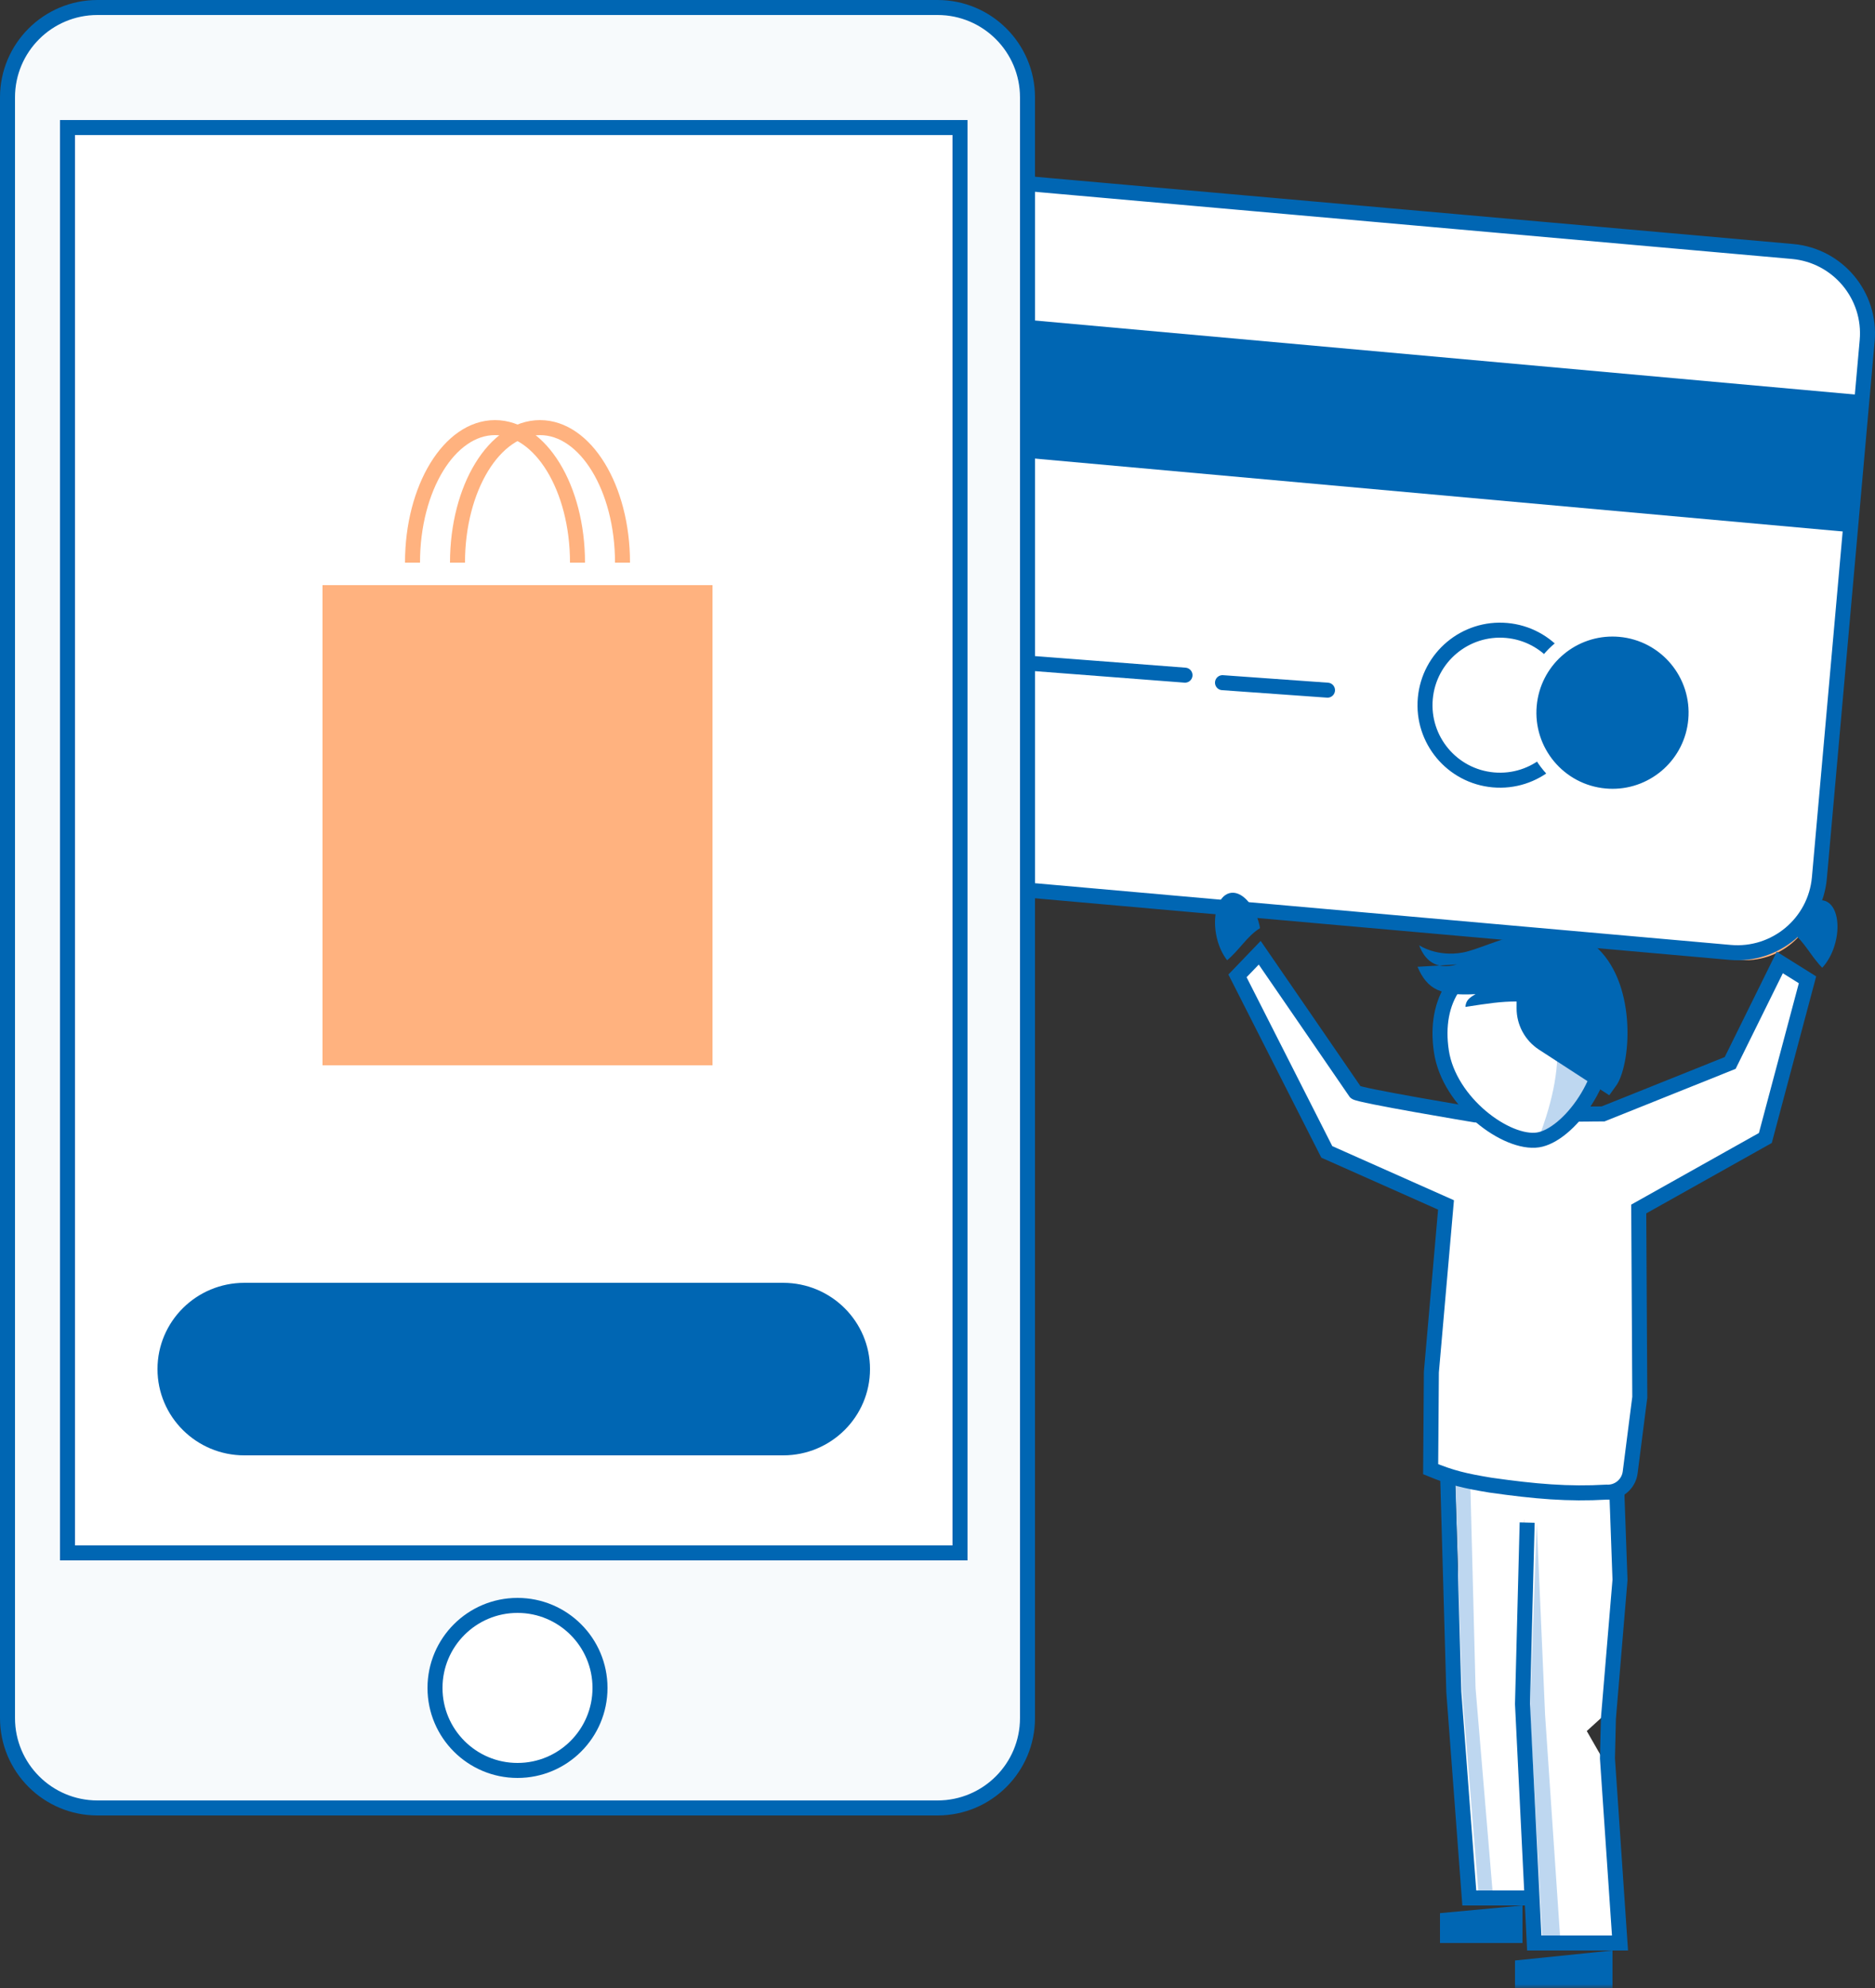 <?xml version="1.0" encoding="UTF-8"?>
<svg width="250px" height="265px" viewBox="0 0 250 265" version="1.1" xmlns="http://www.w3.org/2000/svg" xmlns:xlink="http://www.w3.org/1999/xlink">
    <rect x="0" y="0" width="250" height="265" fill="#333333" stroke="none"/>
    <title>illu_kreditkarte-und-handy_duotone</title>
    <defs>
        <polygon id="path-1" points="0 265 250 265 250 0 0 0"></polygon>
    </defs>
    <g id="Symbols" stroke="none" stroke-width="1" fill="none" fill-rule="evenodd">
        <g id="Group-51">
            <path d="M210.441,98.717 C215.801,99.195 220.532,95.226 221.007,89.853 L226.046,33 L240.119,34.254 C245.478,34.73 249.437,39.473 248.961,44.847 L242.382,119.096 C241.905,124.47 237.174,128.438 231.814,127.961 L88.881,115.23 C83.522,114.753 79.563,110.01 80.039,104.637 L81.58,87.24 L210.441,98.717 Z" id="Fill-1" fill="#FFB27F"></path>
            <path d="M90.008,114.479 L230.678,126.956 C236.718,127.492 242.049,123.038 242.585,117.009 L248.956,45.409 C249.492,39.38 245.033,34.058 238.993,33.521 L98.322,21.044 C92.282,20.508 86.951,24.962 86.415,30.991 L80.044,102.591 C79.507,108.62 83.967,113.943 90.008,114.479 Z" id="Stroke-3" fill="#FFFFFF"></path>
            <path d="M90.008,114.479 L230.678,126.956 C236.718,127.492 242.049,123.038 242.585,117.009 L248.956,45.409 C249.492,39.38 245.033,34.058 238.993,33.521 L98.322,21.044 C92.282,20.508 86.951,24.962 86.415,30.991 L80.044,102.591 C79.507,108.62 83.967,113.943 90.008,114.479 Z" id="Stroke-3" stroke="#0066B3" stroke-width="2"></path>
            <path d="M190.04,93.115 C190.528,87.615 195.385,83.551 200.885,84.04 C206.385,84.528 210.449,89.385 209.96,94.885 C209.471,100.385 204.615,104.449 199.115,103.96 C193.614,103.472 189.551,98.615 190.04,93.115 Z" id="Stroke-5" stroke="#0066B3" stroke-width="2"></path>
            <polygon id="Fill-7" fill="#0066B3" points="84 56.259 247.401 71 249 52.741 85.598 38"></polygon>
            <path d="M215.012,106 C214.686,106 214.357,105.985 214.027,105.957 C211.1,105.696 208.45,104.313 206.565,102.059 C204.678,99.806 203.784,96.953 204.044,94.026 C204.552,88.31 209.257,84 214.989,84 C215.314,84 215.642,84.014 215.974,84.043 C222.014,84.58 226.493,89.932 225.956,95.973 C225.448,101.69 220.743,106 215.012,106" id="Fill-9" fill="#0066B3"></path>
            <path d="M214.988,83 L214.988,83 C208.735,83 203.602,87.702 203.048,93.938 C202.461,100.529 207.348,106.367 213.937,106.953 C214.294,106.984 214.655,107 215.011,107 C221.265,107 226.398,102.298 226.952,96.062 C227.236,92.869 226.258,89.758 224.202,87.299 C222.145,84.84 219.255,83.331 216.061,83.047 C215.704,83.016 215.345,83 214.988,83 M214.988,84.853 C215.288,84.853 215.592,84.866 215.897,84.893 C221.479,85.389 225.601,90.316 225.106,95.898 C224.637,101.174 220.209,105.147 215.011,105.147 C214.71,105.147 214.407,105.134 214.101,105.106 C208.521,104.61 204.398,99.684 204.894,94.102 C205.363,88.826 209.79,84.853 214.988,84.853" id="Fill-11" fill="#FFFFFF"></path>
            <line x1="177" y1="92" x2="102" y2="85" id="Fill-13" fill="#FFFFFF"></line>
            <line x1="177" y1="92" x2="163" y2="91" id="Stroke-15" stroke="#0066B3" stroke-width="2" stroke-linecap="round"></line>
            <line x1="158" y1="90" x2="119" y2="87" id="Stroke-17" stroke="#0066B3" stroke-width="2" stroke-linecap="round" stroke-dasharray="38.809,6.468"></line>
            <line x1="116" y1="86" x2="102" y2="85" id="Stroke-19" stroke="#0066B3" stroke-width="2" stroke-linecap="round"></line>
            <path d="M125.007,241 L12.994,241 C6.37,241 1,235.635 1,229.015 L1,12.985 C1,6.366 6.37,1 12.994,1 L125.007,1 C131.63,1 137,6.366 137,12.985 L137,229.015 C137,235.635 131.63,241 125.007,241" id="Fill-21" fill="#F7FAFC"></path>
            <path d="M125.007,241 L12.994,241 C6.37,241 1,235.635 1,229.015 L1,12.985 C1,6.366 6.37,1 12.994,1 L125.007,1 C131.63,1 137,6.366 137,12.985 L137,229.015 C137,235.635 131.63,241 125.007,241 Z" id="Stroke-23" stroke="#0066B3" stroke-width="2"></path>
            <mask id="mask-2" fill="white">
                <use xlink:href="#path-1"></use>
            </mask>
            <g id="Clip-26"></g>
            <polygon id="Fill-25" fill="#FFFFFF" mask="url(#mask-2)" points="9 207 128 207 128 17 9 17"></polygon>
            <polygon id="Stroke-27" stroke="#0066B3" stroke-width="2" mask="url(#mask-2)" points="9 207 128 207 128 17 9 17"></polygon>
            <path d="M80,225 C80,218.926 75.076,214 69.001,214 C62.925,214 58,218.926 58,225 C58,231.075 62.925,236 69.001,236 C75.076,236 80,231.075 80,225" id="Fill-28" fill="#FFFFFF" mask="url(#mask-2)"></path>
            <path d="M80,225 C80,218.926 75.076,214 69.001,214 C62.925,214 58,218.926 58,225 C58,231.075 62.925,236 69.001,236 C75.076,236 80,231.075 80,225 Z" id="Stroke-29" stroke="#0066B3" stroke-width="2" mask="url(#mask-2)"></path>
            <path d="M83,75 C83,65.059 78.076,57 72,57 C65.925,57 61,65.059 61,75" id="Stroke-30" stroke="#FFB27F" stroke-width="2" mask="url(#mask-2)"></path>
            <path d="M77,75 C77,65.059 72.076,57 66,57 C59.925,57 55,65.059 55,75" id="Stroke-31" stroke="#FFB27F" stroke-width="2" mask="url(#mask-2)"></path>
            <polygon id="Fill-32" fill="#FFB27F" mask="url(#mask-2)" points="43 142 95 142 95 78 43 78"></polygon>
            <path d="M104.416,171 L32.582,171 C26.186,171 21,176.149 21,182.5 C21,188.851 26.186,194 32.582,194 L104.416,194 C110.813,194 116,188.851 116,182.5 C116,176.149 110.813,171 104.416,171" id="Fill-33" fill="#0066B3" mask="url(#mask-2)"></path>
            <path d="M235.76,150.587 L218.433,161.227 L218.575,186.309 L216.685,197.908 C216.685,197.908 212.563,199.021 213.038,199 C213.514,198.979 214.938,185.393 214.938,185.393 L213.928,158.213 L233.903,149.831 L240,130 L235.76,150.587 Z" id="Fill-34" fill="#BED7F0" mask="url(#mask-2)"></path>
            <path d="M167.253,128 C167.565,128.53 176.493,143.997 176.58,144.399 C177.025,146.408 179.925,149.53 179.925,149.53 L193,160 L176.944,153.94 L165,129.886 L167.253,128 Z" id="Fill-35" fill="#BED7F0" mask="url(#mask-2)"></path>
            <polyline id="Fill-36" fill="#FFFFFF" mask="url(#mask-2)" points="203.204 202.491 202.603 226.875 204.118 259 215.158 259 213.542 234.188 211.57 230.746 213.664 228.842 215.158 210.193 217 196 196.241 196.696 194.68 196.696 194 225.579 195.992 253.126 203.801 253.126"></polyline>
            <polygon id="Fill-37" fill="#BED7F0" mask="url(#mask-2)" points="196.022 197 196.741 225.029 199 252 197.105 252 194.918 225.029 194 197"></polygon>
            <polygon id="Fill-38" fill="#BED7F0" mask="url(#mask-2)" points="204.901 203 206.013 228.613 208 258 205.622 258 204 227.999"></polygon>
            <polyline id="Stroke-39" stroke="#0066B3" stroke-width="2" mask="url(#mask-2)" points="193 196 193.841 225.514 195.905 253 204 253"></polyline>
            <polyline id="Stroke-40" stroke="#0066B3" stroke-width="2" mask="url(#mask-2)" points="203.622 202.961 203 227.142 204.568 259 216 259 214.327 234.395 214.454 229.093 216 210.599 215.547 198"></polyline>
            <polygon id="Fill-41" fill="#0066B3" mask="url(#mask-2)" points="203 259 192 259 192 255.022 203 254"></polygon>
            <polygon id="Fill-42" fill="#0066B3" mask="url(#mask-2)" points="215 265 202 265 202 261.332 215 260"></polygon>
            <path d="M239,124.325 C240.608,125.547 241.45,127.467 242.965,129 C243.618,128.297 244.199,127.32 244.576,126.139 C245.45,123.403 244.929,120.706 243.413,120.115 C241.896,119.525 239.959,121.265 239.085,124.002 C239.05,124.111 239.031,124.217 239,124.325" id="Fill-43" fill="#0066B3" mask="url(#mask-2)"></path>
            <path d="M168,123.723 C166.279,124.784 165.271,126.619 163.617,128 C163.018,127.23 162.515,126.194 162.235,124.974 C161.584,122.146 162.334,119.499 163.909,119.061 C165.486,118.625 167.292,120.562 167.944,123.39 C167.968,123.503 167.979,123.612 168,123.723" id="Fill-44" fill="#0066B3" mask="url(#mask-2)"></path>
            <path d="M214.181,198.902 C209.128,199.193 204.72,198.823 198.727,197.969 C195.302,197.405 193.519,196.982 190.754,195.842 L190.85,182.902 L192.801,160.616 L176.907,153.548 L165,130.084 L167.962,127 C167.962,127 180.474,145.185 180.737,145.593 C181,146.003 196.703,148.622 196.703,148.622 L213.744,148.485 L230.69,141.692 L237.305,128.296 L241,130.608 L235.379,151.695 L218.497,161.161 L218.638,186.253 L217.358,196.268 C217.156,197.846 215.768,198.997 214.181,198.902 Z" id="Stroke-45" fill="#FFFFFF" mask="url(#mask-2)"></path>
            <path d="M214.181,198.902 C209.128,199.193 204.72,198.823 198.727,197.969 C195.302,197.405 193.519,196.982 190.754,195.842 L190.85,182.902 L192.801,160.616 L176.907,153.548 L165,130.084 L167.962,127 C167.962,127 180.474,145.185 180.737,145.593 C181,146.003 196.703,148.622 196.703,148.622 L213.744,148.485 L230.69,141.692 L237.305,128.296 L241,130.608 L235.379,151.695 L218.497,161.161 L218.638,186.253 L217.358,196.268 C217.156,197.846 215.768,198.997 214.181,198.902 Z" id="Stroke-45" stroke="#0066B3" stroke-width="2" mask="url(#mask-2)"></path>
            <path d="M213.88,136.879 C212.844,130.034 208.173,126.131 201.317,127.165 C194.46,128.197 191.152,133.304 192.186,140.149 C193.221,146.993 200.914,152.578 205.066,151.952 C209.051,151.351 214.915,143.724 213.88,136.879" id="Fill-46" fill="#FFFFFF" mask="url(#mask-2)"></path>
            <path d="M213.88,136.879 C212.844,130.034 208.173,126.131 201.317,127.165 C194.46,128.197 191.152,133.304 192.186,140.149 C193.221,146.993 200.914,152.578 205.066,151.952 C209.051,151.351 214.915,143.724 213.88,136.879" id="Fill-47" fill="#FFFFFF" mask="url(#mask-2)"></path>
            <path d="M203,129 C208.461,134.332 209.256,141.74 204.639,153 L209.734,148.484 L213,141.686 L212.122,135.541 L208.929,130.87 L203,129 Z" id="Fill-48" fill="#BED7F0" mask="url(#mask-2)"></path>
            <path d="M213.88,136.879 C212.844,130.034 208.173,126.131 201.317,127.165 C194.46,128.197 191.152,133.304 192.186,140.149 C193.221,146.993 200.914,152.578 205.066,151.952 C209.051,151.351 214.915,143.724 213.88,136.879 Z" id="Stroke-49" stroke="#0066B3" stroke-width="2" mask="url(#mask-2)"></path>
            <path d="M189.22,126.003 C189.22,126.003 191.576,127.614 195.061,126.967 C198.546,126.321 206.919,121.272 212.566,126.003 C218.212,130.734 217.541,141.432 215.602,144.555 L214.57,146 L205.209,139.925 C203.332,138.707 202.203,136.622 202.212,134.39 L202.216,133.497 C200.113,133.497 198.503,133.744 195.389,134.22 C195.452,133.4 195.826,133.045 196.743,132.517 C192.128,132.762 190.314,131.94 189,128.872 C189,128.872 194.226,128.577 194.27,128.552 C191.341,129.399 189.912,127.852 189.22,126.003" id="Fill-50" fill="#0066B3" mask="url(#mask-2)"></path>
        </g>
    </g>
</svg>